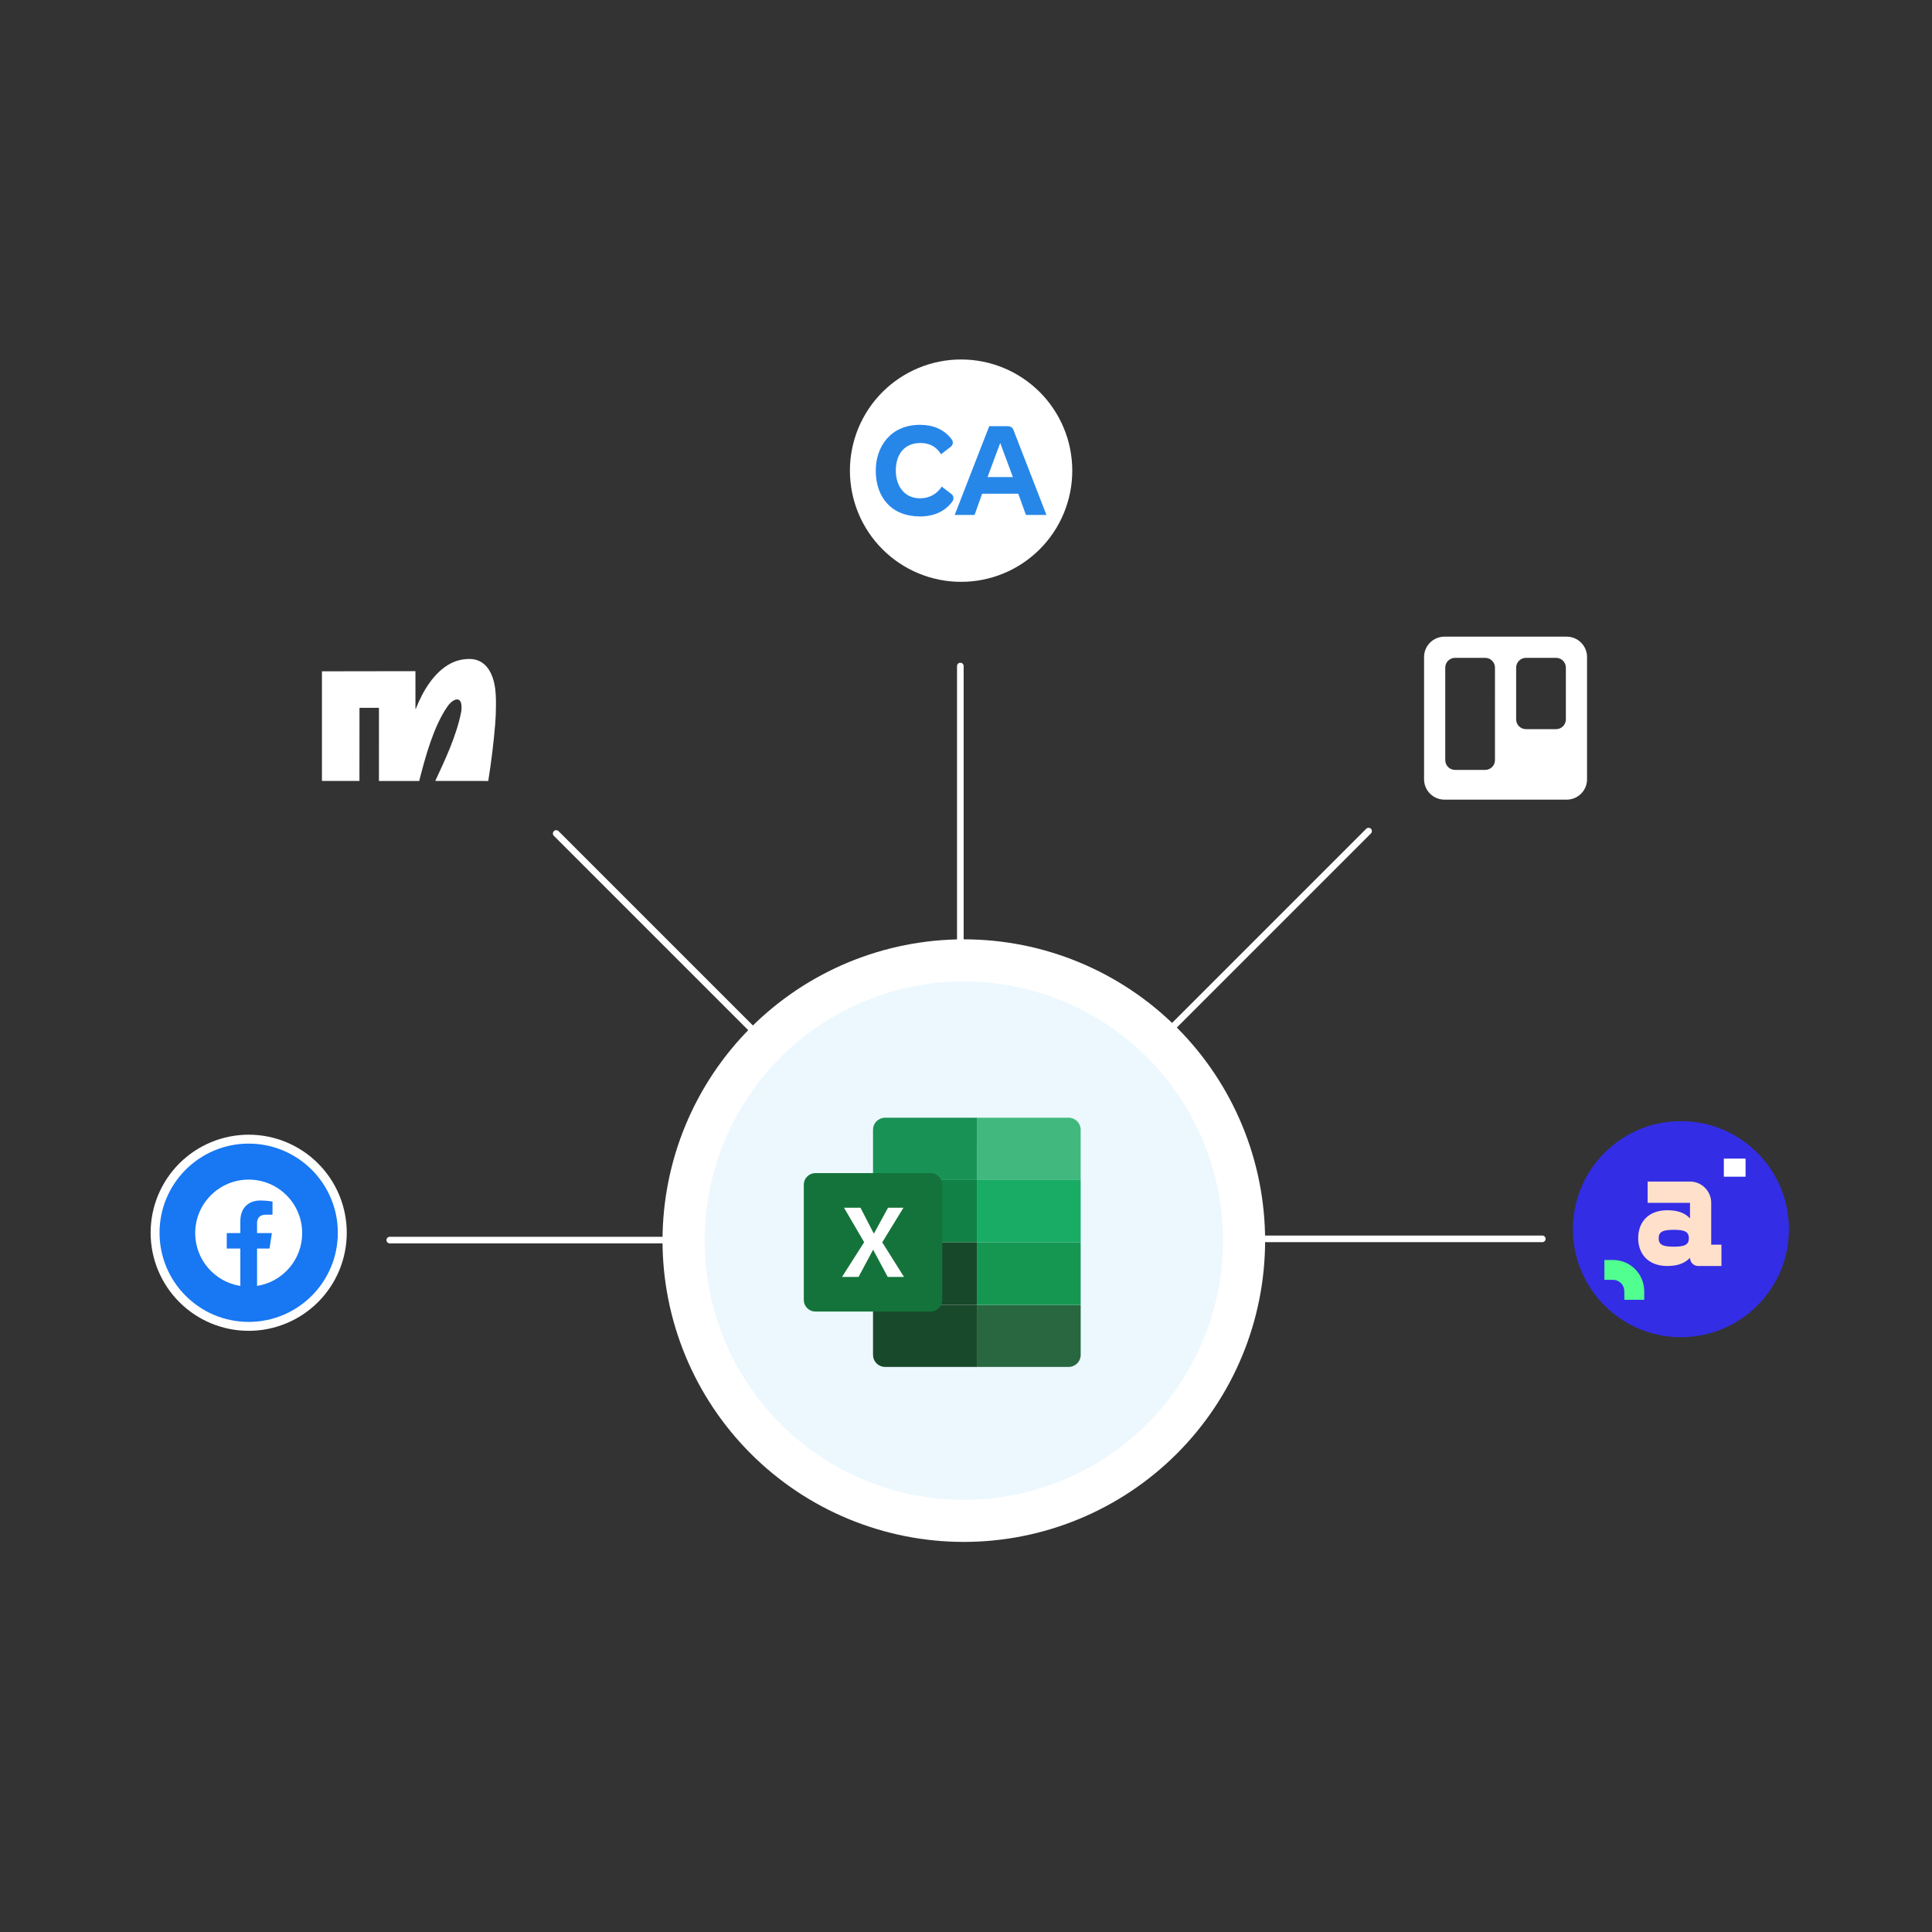 <svg xmlns="http://www.w3.org/2000/svg" xmlns:xlink="http://www.w3.org/1999/xlink" width="900" zoomAndPan="magnify" viewBox="0 0 675 675" height="900" preserveAspectRatio="xMidYMid meet" version="1.0"><rect x="0" y="0" width="675" height="675" fill="#333333" stroke="none"/><defs><clipPath id="478471ac07"><path d="M 403 289 L 480 289 L 480 365 L 403 365 Z M 403 289 " clip-rule="nonzero"/></clipPath><clipPath id="3a97733fab"><path d="M 275.5 396.922 L 437.871 234.551 L 515.613 312.293 L 353.242 474.664 Z M 275.5 396.922 " clip-rule="nonzero"/></clipPath><clipPath id="094691716b"><path d="M 275.023 396.727 L 438.379 233.371 L 517.105 312.098 L 353.75 475.453 Z M 275.023 396.727 " clip-rule="nonzero"/></clipPath><clipPath id="9fc7d24085"><path d="M -601.242 877.262 L 780.391 -504.371 L 1272.914 -11.844 L -108.719 1369.789 Z M -601.242 877.262 " clip-rule="nonzero"/></clipPath><clipPath id="4dd94af1f3"><path d="M 193 289 L 269 289 L 269 366 L 193 366 Z M 193 289 " clip-rule="nonzero"/></clipPath><clipPath id="42e07c8fda"><path d="M 234.164 234.328 L 381.281 381.445 L 292.715 470.012 L 145.598 322.891 Z M 234.164 234.328 " clip-rule="nonzero"/></clipPath><clipPath id="09ebc2228a"><path d="M 234.109 233.602 L 381.723 381.211 L 292.172 470.762 L 144.559 323.148 Z M 234.109 233.602 " clip-rule="nonzero"/></clipPath><clipPath id="c72e0a7f5d"><path d="M -107.695 -503.938 L 1273.938 877.695 L 781.41 1370.223 L -600.223 -11.41 Z M -107.695 -503.938 " clip-rule="nonzero"/></clipPath><clipPath id="c77d53f8b2"><path d="M 222.285 317.645 L 449.129 317.645 L 449.129 550.055 L 222.285 550.055 Z M 222.285 317.645 " clip-rule="nonzero"/></clipPath><clipPath id="6cfc06bd14"><path d="M 549.539 391.707 L 625.023 391.707 L 625.023 467.191 L 549.539 467.191 Z M 549.539 391.707 " clip-rule="nonzero"/></clipPath><clipPath id="b037b77937"><path d="M 587.281 391.707 C 566.438 391.707 549.539 408.605 549.539 429.449 C 549.539 450.293 566.438 467.191 587.281 467.191 C 608.129 467.191 625.023 450.293 625.023 429.449 C 625.023 408.605 608.129 391.707 587.281 391.707 Z M 587.281 391.707 " clip-rule="nonzero"/></clipPath><clipPath id="867c17f13f"><path d="M 602 404.059 L 610 404.059 L 610 412 L 602 412 Z M 602 404.059 " clip-rule="nonzero"/></clipPath><clipPath id="fd7d024515"><path d="M 560 440 L 575 440 L 575 454.855 L 560 454.855 Z M 560 440 " clip-rule="nonzero"/></clipPath></defs><g clip-path="url(#478471ac07)"><g clip-path="url(#3a97733fab)"><g clip-path="url(#094691716b)"><g clip-path="url(#9fc7d24085)"><path stroke-linecap="round" transform="matrix(0.547, -0.547, 0.547, 0.547, -600.989, 877.517)" fill="none" stroke-linejoin="round" d="M 1523.11 449.719 L 1389.289 449.719 " stroke="#ffffff" stroke-width="3" stroke-opacity="1" stroke-miterlimit="4"/></g></g></g></g><g clip-path="url(#4dd94af1f3)"><g clip-path="url(#42e07c8fda)"><g clip-path="url(#09ebc2228a)"><g clip-path="url(#c72e0a7f5d)"><path stroke-linecap="round" transform="matrix(0.547, 0.547, -0.547, 0.547, -107.95, -503.683)" fill="none" stroke-linejoin="round" d="M 1136.71 450.279 L 1002.889 450.279 " stroke="#ffffff" stroke-width="3" stroke-opacity="1" stroke-miterlimit="4"/></g></g></g></g><path stroke-linecap="round" transform="matrix(0.774, 0, 0, 0.773, -640.048, 85.193)" fill="none" stroke-linejoin="round" d="M 1523.108 449.722 L 1389.29 449.722 " stroke="#ffffff" stroke-width="3" stroke-opacity="1" stroke-miterlimit="4"/><path stroke-linecap="round" transform="matrix(0.774, 0, 0, 0.773, -640.048, 85.193)" fill="none" stroke-linejoin="round" d="M 1136.712 450.278 L 1002.889 450.278 " stroke="#ffffff" stroke-width="3" stroke-opacity="1" stroke-miterlimit="4"/><path stroke-linecap="round" transform="matrix(0, 0.774, -0.773, 0, 683.59, -543.528)" fill="none" stroke-linejoin="round" d="M 1136.711 450.28 L 1002.888 450.28 " stroke="#ffffff" stroke-width="3" stroke-opacity="1" stroke-miterlimit="4"/><path fill="#ecf8fe" d="M 434.371 433.398 C 434.371 435 434.332 436.602 434.25 438.203 C 434.172 439.805 434.055 441.402 433.898 442.996 C 433.742 444.59 433.547 446.18 433.309 447.766 C 433.074 449.348 432.801 450.926 432.488 452.5 C 432.176 454.07 431.824 455.633 431.438 457.188 C 431.047 458.742 430.621 460.285 430.156 461.816 C 429.691 463.352 429.188 464.871 428.648 466.379 C 428.109 467.891 427.531 469.383 426.918 470.863 C 426.305 472.344 425.656 473.809 424.973 475.258 C 424.285 476.703 423.566 478.137 422.812 479.547 C 422.055 480.961 421.266 482.355 420.441 483.73 C 419.621 485.102 418.762 486.457 417.871 487.789 C 416.984 489.121 416.059 490.43 415.105 491.719 C 414.152 493.004 413.168 494.266 412.152 495.504 C 411.133 496.742 410.09 497.957 409.012 499.145 C 407.938 500.332 406.832 501.492 405.699 502.625 C 404.566 503.758 403.406 504.859 402.219 505.938 C 401.031 507.012 399.82 508.059 398.582 509.074 C 397.344 510.094 396.082 511.078 394.793 512.031 C 393.508 512.984 392.199 513.91 390.867 514.797 C 389.535 515.688 388.18 516.547 386.809 517.371 C 385.434 518.191 384.039 518.984 382.625 519.738 C 381.215 520.492 379.785 521.215 378.336 521.898 C 376.887 522.582 375.422 523.23 373.941 523.844 C 372.465 524.457 370.969 525.035 369.461 525.574 C 367.953 526.113 366.43 526.617 364.898 527.082 C 363.367 527.547 361.82 527.973 360.27 528.363 C 358.715 528.754 357.152 529.105 355.582 529.418 C 354.008 529.73 352.43 530.004 350.848 530.238 C 349.262 530.473 347.672 530.668 346.078 530.824 C 344.484 530.984 342.887 531.102 341.285 531.18 C 339.688 531.258 338.086 531.297 336.484 531.297 C 334.883 531.297 333.281 531.258 331.68 531.18 C 330.082 531.102 328.484 530.984 326.891 530.824 C 325.297 530.668 323.707 530.473 322.121 530.238 C 320.535 530.004 318.957 529.73 317.387 529.418 C 315.816 529.105 314.254 528.754 312.699 528.363 C 311.145 527.973 309.602 527.547 308.07 527.082 C 306.535 526.617 305.016 526.113 303.508 525.574 C 302 525.035 300.504 524.457 299.023 523.844 C 297.543 523.23 296.082 522.582 294.633 521.898 C 293.184 521.215 291.754 520.492 290.34 519.738 C 288.93 518.984 287.535 518.191 286.16 517.371 C 284.785 516.547 283.434 515.688 282.102 514.797 C 280.77 513.91 279.461 512.984 278.172 512.031 C 276.887 511.078 275.625 510.094 274.387 509.074 C 273.148 508.059 271.934 507.012 270.746 505.938 C 269.562 504.859 268.402 503.758 267.27 502.625 C 266.137 501.492 265.031 500.332 263.957 499.145 C 262.879 497.957 261.832 496.742 260.816 495.504 C 259.801 494.266 258.816 493.004 257.859 491.719 C 256.906 490.43 255.984 489.121 255.094 487.789 C 254.203 486.457 253.348 485.102 252.523 483.73 C 251.699 482.355 250.91 480.961 250.156 479.547 C 249.402 478.137 248.68 476.703 247.996 475.258 C 247.312 473.809 246.66 472.344 246.051 470.863 C 245.438 469.383 244.859 467.891 244.32 466.379 C 243.781 464.871 243.277 463.352 242.812 461.816 C 242.348 460.285 241.922 458.742 241.531 457.188 C 241.141 455.633 240.793 454.07 240.48 452.5 C 240.168 450.926 239.895 449.348 239.656 447.766 C 239.422 446.18 239.227 444.59 239.07 442.996 C 238.914 441.402 238.793 439.805 238.715 438.203 C 238.637 436.602 238.598 435 238.598 433.398 C 238.598 431.797 238.637 430.195 238.715 428.598 C 238.793 426.996 238.914 425.398 239.07 423.805 C 239.227 422.211 239.422 420.621 239.656 419.035 C 239.895 417.449 240.168 415.871 240.48 414.301 C 240.793 412.73 241.141 411.168 241.531 409.613 C 241.922 408.059 242.348 406.516 242.812 404.98 C 243.277 403.449 243.781 401.926 244.32 400.418 C 244.859 398.91 245.438 397.414 246.051 395.934 C 246.66 394.457 247.312 392.992 247.996 391.543 C 248.68 390.094 249.402 388.664 250.156 387.25 C 250.91 385.836 251.699 384.445 252.523 383.07 C 253.348 381.695 254.203 380.344 255.094 379.012 C 255.984 377.68 256.906 376.367 257.859 375.082 C 258.816 373.793 259.801 372.531 260.816 371.293 C 261.832 370.055 262.879 368.844 263.957 367.656 C 265.031 366.469 266.137 365.309 267.27 364.176 C 268.402 363.043 269.562 361.938 270.746 360.863 C 271.934 359.785 273.148 358.738 274.387 357.723 C 275.625 356.707 276.887 355.723 278.172 354.766 C 279.461 353.812 280.77 352.891 282.102 352 C 283.434 351.109 284.785 350.254 286.16 349.43 C 287.535 348.605 288.93 347.816 290.34 347.062 C 291.754 346.305 293.184 345.586 294.633 344.902 C 296.082 344.215 297.543 343.566 299.023 342.953 C 300.504 342.34 302 341.766 303.508 341.223 C 305.016 340.684 306.535 340.184 308.07 339.719 C 309.602 339.25 311.145 338.824 312.699 338.434 C 314.254 338.047 315.816 337.695 317.387 337.383 C 318.957 337.07 320.535 336.797 322.121 336.562 C 323.707 336.324 325.297 336.129 326.891 335.973 C 328.484 335.816 330.082 335.699 331.68 335.621 C 333.281 335.539 334.883 335.5 336.484 335.5 C 338.086 335.5 339.688 335.539 341.285 335.621 C 342.887 335.699 344.484 335.816 346.078 335.973 C 347.672 336.129 349.262 336.324 350.848 336.562 C 352.43 336.797 354.008 337.07 355.582 337.383 C 357.152 337.695 358.715 338.047 360.27 338.434 C 361.82 338.824 363.367 339.25 364.898 339.719 C 366.43 340.184 367.953 340.684 369.461 341.223 C 370.969 341.766 372.465 342.34 373.941 342.953 C 375.422 343.566 376.887 344.215 378.336 344.902 C 379.785 345.586 381.215 346.305 382.625 347.062 C 384.039 347.816 385.434 348.605 386.809 349.43 C 388.18 350.254 389.535 351.109 390.867 352 C 392.199 352.891 393.508 353.812 394.793 354.766 C 396.082 355.723 397.344 356.707 398.582 357.723 C 399.82 358.738 401.031 359.785 402.219 360.863 C 403.406 361.938 404.566 363.043 405.699 364.176 C 406.832 365.309 407.938 366.469 409.012 367.656 C 410.09 368.844 411.133 370.055 412.152 371.293 C 413.168 372.531 414.152 373.793 415.105 375.082 C 416.062 376.367 416.984 377.68 417.871 379.012 C 418.762 380.344 419.621 381.695 420.441 383.07 C 421.266 384.445 422.055 385.836 422.812 387.25 C 423.566 388.664 424.285 390.094 424.973 391.543 C 425.656 392.992 426.305 394.457 426.918 395.934 C 427.531 397.414 428.109 398.91 428.648 400.418 C 429.188 401.926 429.691 403.449 430.156 404.98 C 430.621 406.516 431.047 408.059 431.438 409.613 C 431.824 411.168 432.176 412.73 432.488 414.301 C 432.801 415.871 433.074 417.449 433.309 419.035 C 433.547 420.621 433.742 422.211 433.898 423.805 C 434.055 425.398 434.172 426.996 434.25 428.598 C 434.332 430.195 434.371 431.797 434.371 433.398 Z M 434.371 433.398 " fill-opacity="1" fill-rule="nonzero"/><g clip-path="url(#c77d53f8b2)"><path stroke-linecap="butt" transform="matrix(0.774, 0, 0, 0.774, -640.176, 85.146)" fill="none" stroke-linejoin="miter" d="M 1388.662 449.999 C 1388.662 452.068 1388.611 454.138 1388.505 456.207 C 1388.405 458.277 1388.253 460.341 1388.051 462.4 C 1387.849 464.46 1387.597 466.514 1387.289 468.563 C 1386.986 470.608 1386.633 472.647 1386.229 474.681 C 1385.825 476.71 1385.371 478.729 1384.871 480.738 C 1384.366 482.747 1383.816 484.741 1383.215 486.719 C 1382.614 488.703 1381.963 490.666 1381.266 492.615 C 1380.57 494.568 1379.823 496.496 1379.03 498.409 C 1378.238 500.322 1377.4 502.215 1376.516 504.088 C 1375.628 505.955 1374.699 507.808 1373.725 509.63 C 1372.745 511.457 1371.725 513.259 1370.66 515.036 C 1369.6 516.807 1368.49 518.559 1367.339 520.28 C 1366.193 522.001 1364.996 523.692 1363.765 525.358 C 1362.533 527.019 1361.261 528.649 1359.948 530.249 C 1358.631 531.849 1357.283 533.419 1355.889 534.953 C 1354.501 536.488 1353.073 537.987 1351.609 539.451 C 1350.145 540.914 1348.645 542.338 1347.111 543.731 C 1345.576 545.119 1344.011 546.472 1342.411 547.784 C 1340.811 549.101 1339.18 550.373 1337.514 551.605 C 1335.853 552.837 1334.162 554.033 1332.441 555.179 C 1330.719 556.329 1328.968 557.44 1327.196 558.505 C 1325.419 559.565 1323.617 560.59 1321.789 561.564 C 1319.967 562.538 1318.119 563.472 1316.246 564.355 C 1314.374 565.238 1312.481 566.076 1310.567 566.869 C 1308.659 567.661 1306.726 568.408 1304.777 569.105 C 1302.828 569.801 1300.86 570.452 1298.881 571.053 C 1296.902 571.654 1294.903 572.204 1292.899 572.709 C 1290.89 573.213 1288.87 573.668 1286.841 574.071 C 1284.807 574.475 1282.767 574.829 1280.723 575.131 C 1278.673 575.434 1276.619 575.687 1274.559 575.889 C 1272.499 576.096 1270.435 576.247 1268.365 576.348 C 1266.3 576.449 1264.23 576.499 1262.161 576.499 C 1260.091 576.499 1258.021 576.449 1255.951 576.348 C 1253.887 576.247 1251.822 576.096 1249.762 575.889 C 1247.703 575.687 1245.648 575.434 1243.599 575.131 C 1241.549 574.829 1239.51 574.475 1237.48 574.071 C 1235.451 573.668 1233.432 573.213 1231.423 572.709 C 1229.413 572.204 1227.419 571.654 1225.441 571.053 C 1223.457 570.452 1221.493 569.801 1219.544 569.105 C 1217.596 568.408 1215.662 567.661 1213.749 566.869 C 1211.836 566.076 1209.948 565.238 1208.075 564.355 C 1206.202 563.472 1204.354 562.538 1202.527 561.564 C 1200.705 560.59 1198.902 559.565 1197.126 558.505 C 1195.349 557.44 1193.602 556.329 1191.881 555.179 C 1190.159 554.033 1188.468 552.837 1186.802 551.605 C 1185.141 550.373 1183.511 549.101 1181.91 547.784 C 1180.31 546.472 1178.74 545.119 1177.206 543.731 C 1175.676 542.338 1174.177 540.914 1172.713 539.451 C 1171.249 537.987 1169.82 536.488 1168.432 534.953 C 1167.039 533.419 1165.686 531.849 1164.373 530.249 C 1163.061 528.649 1161.789 527.019 1160.552 525.358 C 1159.32 523.692 1158.129 522.001 1156.978 520.28 C 1155.827 518.559 1154.721 516.807 1153.656 515.036 C 1152.591 513.259 1151.571 511.457 1150.597 509.63 C 1149.623 507.808 1148.689 505.955 1147.805 504.088 C 1146.922 502.215 1146.079 500.322 1145.291 498.409 C 1144.499 496.496 1143.752 494.568 1143.055 492.615 C 1142.358 490.666 1141.707 488.703 1141.106 486.719 C 1140.506 484.741 1139.955 482.747 1139.451 480.738 C 1138.946 478.729 1138.496 476.71 1138.093 474.681 C 1137.689 472.647 1137.335 470.608 1137.027 468.563 C 1136.725 466.514 1136.472 464.46 1136.27 462.4 C 1136.068 460.341 1135.912 458.277 1135.811 456.207 C 1135.71 454.138 1135.659 452.068 1135.659 449.999 C 1135.659 447.929 1135.71 445.86 1135.811 443.795 C 1135.912 441.726 1136.068 439.661 1136.27 437.602 C 1136.472 435.543 1136.725 433.488 1137.027 431.439 C 1137.335 429.39 1137.689 427.351 1138.093 425.321 C 1138.496 423.292 1138.946 421.273 1139.451 419.264 C 1139.955 417.255 1140.506 415.262 1141.106 413.278 C 1141.707 411.299 1142.358 409.331 1143.055 407.383 C 1143.752 405.434 1144.499 403.501 1145.291 401.588 C 1146.079 399.68 1146.922 397.787 1147.805 395.915 C 1148.689 394.042 1149.623 392.195 1150.597 390.367 C 1151.571 388.54 1152.591 386.743 1153.656 384.967 C 1154.721 383.19 1155.827 381.443 1156.978 379.722 C 1158.129 378.001 1159.32 376.305 1160.552 374.644 C 1161.789 372.979 1163.061 371.348 1164.373 369.748 C 1165.686 368.148 1167.039 366.584 1168.432 365.049 C 1169.82 363.515 1171.249 362.016 1172.713 360.552 C 1174.177 359.088 1175.676 357.66 1177.206 356.272 C 1178.74 354.878 1180.31 353.526 1181.91 352.213 C 1183.511 350.901 1185.141 349.629 1186.802 348.392 C 1188.468 347.161 1190.159 345.97 1191.881 344.819 C 1193.602 343.668 1195.349 342.562 1197.126 341.497 C 1198.902 340.432 1200.705 339.413 1202.527 338.439 C 1204.354 337.459 1206.202 336.531 1208.075 335.647 C 1209.948 334.759 1211.836 333.921 1213.749 333.129 C 1215.662 332.336 1217.596 331.594 1219.544 330.893 C 1221.493 330.196 1223.457 329.55 1225.441 328.949 C 1227.419 328.344 1229.413 327.793 1231.423 327.289 C 1233.432 326.789 1235.451 326.335 1237.48 325.931 C 1239.51 325.527 1241.549 325.174 1243.599 324.871 C 1245.648 324.563 1247.703 324.311 1249.762 324.109 C 1251.822 323.907 1253.887 323.755 1255.951 323.655 C 1258.021 323.549 1260.091 323.498 1262.161 323.498 C 1264.23 323.498 1266.3 323.549 1268.365 323.655 C 1270.435 323.755 1272.499 323.907 1274.559 324.109 C 1276.619 324.311 1278.673 324.563 1280.723 324.871 C 1282.767 325.174 1284.807 325.527 1286.841 325.931 C 1288.87 326.335 1290.89 326.789 1292.899 327.289 C 1294.903 327.793 1296.902 328.344 1298.881 328.949 C 1300.86 329.55 1302.828 330.196 1304.777 330.893 C 1306.726 331.594 1308.659 332.336 1310.567 333.129 C 1312.481 333.921 1314.374 334.759 1316.246 335.647 C 1318.119 336.531 1319.967 337.459 1321.789 338.439 C 1323.617 339.413 1325.419 340.432 1327.196 341.497 C 1328.968 342.562 1330.719 343.668 1332.441 344.819 C 1334.162 345.97 1335.853 347.161 1337.514 348.392 C 1339.18 349.629 1340.811 350.901 1342.411 352.213 C 1344.011 353.526 1345.576 354.878 1347.111 356.272 C 1348.645 357.66 1350.145 359.088 1351.609 360.552 C 1353.073 362.016 1354.501 363.515 1355.889 365.049 C 1357.283 366.584 1358.631 368.148 1359.948 369.748 C 1361.261 371.348 1362.533 372.979 1363.765 374.644 C 1365.001 376.305 1366.193 378.001 1367.339 379.722 C 1368.49 381.443 1369.6 383.19 1370.66 384.967 C 1371.725 386.743 1372.745 388.54 1373.725 390.367 C 1374.699 392.195 1375.628 394.042 1376.516 395.915 C 1377.4 397.787 1378.238 399.68 1379.03 401.588 C 1379.823 403.501 1380.57 405.434 1381.266 407.383 C 1381.963 409.331 1382.614 411.299 1383.215 413.278 C 1383.816 415.262 1384.366 417.255 1384.871 419.264 C 1385.371 421.273 1385.825 423.292 1386.229 425.321 C 1386.633 427.351 1386.986 429.39 1387.289 431.439 C 1387.597 433.488 1387.849 435.543 1388.051 437.602 C 1388.253 439.661 1388.405 441.726 1388.505 443.795 C 1388.611 445.86 1388.662 447.929 1388.662 449.999 Z M 1388.662 449.999 " stroke="#ffffff" stroke-width="19" stroke-opacity="1" stroke-miterlimit="10"/></g><path fill="#199255" d="M 341.293 390.504 L 309.23 390.504 C 308.953 390.504 308.68 390.531 308.41 390.586 C 308.137 390.641 307.875 390.719 307.617 390.824 C 307.363 390.93 307.117 391.062 306.887 391.215 C 306.66 391.367 306.445 391.543 306.25 391.738 C 306.055 391.934 305.879 392.148 305.727 392.379 C 305.57 392.609 305.441 392.852 305.336 393.109 C 305.23 393.363 305.148 393.629 305.094 393.898 C 305.043 394.172 305.016 394.445 305.016 394.723 L 305.016 412.281 L 341.285 412.281 Z M 341.293 390.504 " fill-opacity="1" fill-rule="nonzero"/><path fill="#19492b" d="M 305.016 455.938 L 305.016 473.355 C 305.016 473.633 305.043 473.906 305.094 474.18 C 305.148 474.449 305.23 474.715 305.336 474.969 C 305.441 475.227 305.57 475.469 305.723 475.699 C 305.879 475.93 306.051 476.141 306.25 476.336 C 306.445 476.535 306.656 476.707 306.887 476.863 C 307.117 477.016 307.359 477.145 307.617 477.254 C 307.871 477.359 308.133 477.438 308.406 477.492 C 308.676 477.547 308.953 477.574 309.23 477.574 L 341.293 477.574 L 341.293 455.938 Z M 305.016 455.938 " fill-opacity="1" fill-rule="nonzero"/><path fill="#118145" d="M 305.016 412.281 L 341.285 412.281 L 341.285 434.039 L 305.016 434.039 Z M 305.016 412.281 " fill-opacity="1" fill-rule="nonzero"/><path fill="#18482a" d="M 305.016 434.039 L 341.285 434.039 L 341.285 455.926 L 305.016 455.926 Z M 305.016 434.039 " fill-opacity="1" fill-rule="nonzero"/><path fill="#41b97e" d="M 373.355 390.504 L 341.293 390.504 L 341.293 412.281 L 377.562 412.281 L 377.562 394.723 C 377.562 394.445 377.535 394.172 377.48 393.898 C 377.43 393.629 377.348 393.367 377.242 393.109 C 377.137 392.855 377.008 392.613 376.852 392.383 C 376.699 392.152 376.527 391.938 376.332 391.742 C 376.137 391.547 375.922 391.371 375.691 391.219 C 375.465 391.066 375.223 390.934 374.965 390.828 C 374.711 390.723 374.445 390.641 374.176 390.586 C 373.906 390.531 373.633 390.504 373.355 390.504 Z M 373.355 390.504 " fill-opacity="1" fill-rule="nonzero"/><path fill="#286740" d="M 341.293 455.938 L 341.293 477.574 L 373.355 477.574 C 373.633 477.574 373.906 477.547 374.176 477.492 C 374.449 477.438 374.711 477.359 374.969 477.254 C 375.223 477.145 375.469 477.016 375.699 476.863 C 375.926 476.707 376.141 476.535 376.336 476.34 C 376.531 476.141 376.707 475.93 376.859 475.699 C 377.016 475.469 377.145 475.227 377.25 474.969 C 377.355 474.715 377.438 474.449 377.492 474.18 C 377.547 473.906 377.574 473.633 377.574 473.355 L 377.574 455.941 L 341.301 455.941 Z M 341.293 455.938 " fill-opacity="1" fill-rule="nonzero"/><path fill="#19ac65" d="M 341.293 412.281 L 377.562 412.281 L 377.562 434.039 L 341.293 434.039 Z M 341.293 412.281 " fill-opacity="1" fill-rule="nonzero"/><path fill="#159752" d="M 341.293 434.039 L 377.562 434.039 L 377.562 455.926 L 341.293 455.926 Z M 341.293 434.039 " fill-opacity="1" fill-rule="nonzero"/><path fill="#14733a" d="M 325.133 458.227 L 284.906 458.227 C 284.637 458.227 284.371 458.199 284.109 458.148 C 283.848 458.098 283.594 458.02 283.344 457.918 C 283.098 457.816 282.863 457.691 282.641 457.543 C 282.418 457.395 282.211 457.227 282.023 457.035 C 281.836 456.848 281.664 456.641 281.516 456.422 C 281.367 456.199 281.242 455.965 281.141 455.715 C 281.035 455.469 280.961 455.215 280.906 454.953 C 280.855 454.691 280.828 454.426 280.828 454.16 L 280.828 413.918 C 280.828 413.652 280.855 413.387 280.906 413.125 C 280.961 412.863 281.035 412.609 281.141 412.363 C 281.242 412.113 281.367 411.879 281.516 411.656 C 281.664 411.438 281.836 411.23 282.023 411.043 C 282.211 410.852 282.418 410.684 282.641 410.535 C 282.863 410.387 283.098 410.262 283.344 410.16 C 283.594 410.059 283.848 409.98 284.109 409.93 C 284.371 409.879 284.637 409.852 284.906 409.852 L 325.133 409.852 C 325.402 409.852 325.664 409.879 325.926 409.93 C 326.188 409.984 326.441 410.059 326.691 410.164 C 326.938 410.266 327.172 410.391 327.395 410.539 C 327.613 410.688 327.82 410.855 328.008 411.043 C 328.199 411.234 328.367 411.438 328.516 411.66 C 328.664 411.883 328.789 412.117 328.891 412.363 C 328.992 412.609 329.07 412.863 329.121 413.125 C 329.176 413.387 329.199 413.652 329.199 413.918 L 329.199 454.16 C 329.199 454.426 329.176 454.691 329.121 454.953 C 329.07 455.215 328.992 455.469 328.891 455.715 C 328.789 455.961 328.664 456.195 328.516 456.418 C 328.367 456.641 328.199 456.844 328.008 457.035 C 327.82 457.223 327.613 457.391 327.395 457.539 C 327.172 457.688 326.938 457.812 326.691 457.914 C 326.441 458.02 326.188 458.094 325.926 458.148 C 325.664 458.199 325.402 458.227 325.133 458.227 Z M 325.133 458.227 " fill-opacity="1" fill-rule="nonzero"/><path fill="#ffffff" d="M 294.875 421.949 L 300.633 421.949 L 305.312 431.023 L 310.262 421.949 L 315.652 421.949 L 308.238 434.039 L 315.836 446.129 L 310.148 446.129 L 305.047 436.625 L 299.965 446.129 L 294.188 446.129 L 301.918 433.996 Z M 294.875 421.949 " fill-opacity="1" fill-rule="nonzero"/><path fill="#ffffff" d="M 374.629 164.438 C 374.629 165.711 374.566 166.977 374.441 168.246 C 374.316 169.512 374.133 170.766 373.883 172.016 C 373.637 173.262 373.328 174.496 372.957 175.715 C 372.586 176.93 372.16 178.125 371.672 179.301 C 371.188 180.477 370.641 181.625 370.043 182.75 C 369.441 183.871 368.789 184.961 368.082 186.02 C 367.375 187.074 366.621 188.098 365.812 189.078 C 365.004 190.062 364.152 191.004 363.254 191.902 C 362.352 192.805 361.41 193.656 360.426 194.465 C 359.445 195.27 358.422 196.027 357.367 196.734 C 356.309 197.441 355.219 198.094 354.098 198.695 C 352.973 199.293 351.824 199.84 350.648 200.324 C 349.477 200.812 348.277 201.238 347.062 201.609 C 345.844 201.977 344.609 202.285 343.363 202.535 C 342.113 202.785 340.859 202.969 339.594 203.094 C 338.324 203.219 337.059 203.281 335.785 203.281 C 334.512 203.281 333.242 203.219 331.977 203.094 C 330.711 202.969 329.453 202.785 328.207 202.535 C 326.957 202.285 325.727 201.977 324.508 201.609 C 323.293 201.238 322.094 200.812 320.918 200.324 C 319.746 199.84 318.594 199.293 317.473 198.695 C 316.352 198.094 315.262 197.441 314.203 196.734 C 313.145 196.027 312.125 195.27 311.141 194.465 C 310.16 193.656 309.219 192.805 308.316 191.902 C 307.418 191.004 306.566 190.062 305.758 189.078 C 304.949 188.098 304.191 187.074 303.488 186.02 C 302.781 184.961 302.125 183.871 301.527 182.75 C 300.926 181.625 300.383 180.477 299.898 179.301 C 299.41 178.125 298.98 176.93 298.613 175.715 C 298.242 174.496 297.934 173.262 297.688 172.016 C 297.438 170.766 297.25 169.512 297.129 168.246 C 297.004 166.977 296.941 165.711 296.941 164.438 C 296.941 163.164 297.004 161.895 297.129 160.629 C 297.25 159.363 297.438 158.105 297.688 156.859 C 297.934 155.609 298.242 154.379 298.613 153.16 C 298.98 151.945 299.41 150.746 299.898 149.57 C 300.383 148.395 300.926 147.246 301.527 146.125 C 302.125 145.004 302.781 143.914 303.488 142.855 C 304.191 141.797 304.949 140.777 305.758 139.793 C 306.566 138.812 307.418 137.867 308.316 136.969 C 309.219 136.07 310.16 135.215 311.141 134.41 C 312.125 133.602 313.145 132.844 314.203 132.141 C 315.262 131.434 316.352 130.777 317.473 130.18 C 318.594 129.578 319.746 129.035 320.918 128.551 C 322.094 128.062 323.293 127.633 324.508 127.266 C 325.727 126.895 326.957 126.586 328.207 126.34 C 329.453 126.09 330.711 125.902 331.977 125.777 C 333.242 125.656 334.512 125.594 335.785 125.594 C 337.059 125.594 338.324 125.656 339.594 125.777 C 340.859 125.902 342.113 126.09 343.363 126.34 C 344.609 126.586 345.844 126.895 347.062 127.266 C 348.277 127.633 349.477 128.062 350.648 128.551 C 351.824 129.035 352.973 129.578 354.098 130.18 C 355.219 130.777 356.309 131.434 357.367 132.141 C 358.422 132.844 359.445 133.602 360.426 134.41 C 361.41 135.215 362.352 136.07 363.254 136.969 C 364.152 137.867 365.004 138.812 365.812 139.793 C 366.621 140.777 367.375 141.797 368.082 142.855 C 368.789 143.914 369.441 145.004 370.043 146.125 C 370.641 147.246 371.188 148.395 371.672 149.57 C 372.16 150.746 372.586 151.945 372.957 153.16 C 373.328 154.379 373.637 155.609 373.883 156.859 C 374.133 158.105 374.316 159.363 374.441 160.629 C 374.566 161.895 374.629 163.164 374.629 164.438 Z M 374.629 164.438 " fill-opacity="1" fill-rule="nonzero"/><path fill="#2687e9" d="M 332.391 172.59 L 329.031 170.012 C 327.43 172.43 324.914 174.098 321.426 174.098 C 316.055 174.098 312.977 169.887 312.977 164.418 C 312.977 158.949 315.773 154.773 321.586 154.773 C 324.977 154.773 327.238 156.25 328.781 158.699 L 332.172 156.09 C 332.957 155.496 333.148 154.363 332.551 153.578 C 329.945 149.996 325.922 148.426 321.523 148.426 C 310.902 148.395 305.973 156.344 305.973 164.383 C 305.973 173.938 311.625 180.438 321.43 180.438 C 326.109 180.438 330.227 178.773 332.805 175.098 C 333.336 174.281 333.184 173.18 332.395 172.582 Z M 354.133 150.344 C 353.785 149.34 353.031 148.898 351.996 148.898 L 345.617 148.898 L 333.551 179.91 L 340.496 179.91 L 343.137 172.496 L 355.766 172.496 L 358.438 179.91 L 365.602 179.91 L 354.133 150.348 Z M 345.02 166.684 L 349.453 154.773 L 353.883 166.684 Z M 345.02 166.684 " fill-opacity="1" fill-rule="nonzero"/><path fill="#ffffff" d="M 547.363 222.434 L 504.656 222.434 C 504.191 222.434 503.727 222.48 503.27 222.57 C 502.809 222.664 502.363 222.797 501.934 222.977 C 501.5 223.156 501.09 223.375 500.703 223.633 C 500.316 223.895 499.953 224.191 499.625 224.52 C 499.293 224.852 499 225.211 498.738 225.598 C 498.48 225.988 498.262 226.398 498.082 226.828 C 497.902 227.262 497.766 227.707 497.676 228.164 C 497.586 228.621 497.539 229.086 497.539 229.551 L 497.539 272.258 C 497.539 272.727 497.586 273.188 497.676 273.648 C 497.766 274.105 497.902 274.551 498.082 274.984 C 498.262 275.414 498.48 275.824 498.738 276.215 C 499 276.602 499.293 276.961 499.625 277.293 C 499.953 277.621 500.316 277.918 500.703 278.176 C 501.09 278.438 501.5 278.656 501.934 278.836 C 502.363 279.012 502.809 279.148 503.27 279.238 C 503.727 279.332 504.191 279.375 504.656 279.375 L 547.363 279.375 C 547.832 279.375 548.293 279.332 548.754 279.238 C 549.211 279.148 549.656 279.012 550.086 278.836 C 550.52 278.656 550.93 278.438 551.316 278.176 C 551.707 277.918 552.066 277.621 552.395 277.293 C 552.727 276.961 553.023 276.602 553.281 276.215 C 553.543 275.824 553.762 275.414 553.938 274.984 C 554.117 274.551 554.254 274.105 554.344 273.648 C 554.438 273.188 554.48 272.727 554.48 272.258 L 554.48 229.551 C 554.48 229.086 554.438 228.621 554.344 228.164 C 554.254 227.707 554.117 227.262 553.938 226.828 C 553.762 226.398 553.543 225.988 553.281 225.598 C 553.023 225.211 552.727 224.852 552.395 224.52 C 552.066 224.191 551.707 223.895 551.316 223.633 C 550.93 223.375 550.52 223.156 550.086 222.977 C 549.656 222.797 549.211 222.664 548.754 222.57 C 548.293 222.48 547.832 222.434 547.363 222.434 Z M 522.309 265.57 C 522.309 266.023 522.223 266.461 522.051 266.879 C 521.875 267.297 521.629 267.668 521.309 267.988 C 520.988 268.305 520.617 268.555 520.199 268.727 C 519.781 268.898 519.344 268.984 518.895 268.984 L 508.359 268.984 C 507.906 268.984 507.469 268.898 507.051 268.727 C 506.633 268.555 506.262 268.305 505.941 267.988 C 505.621 267.668 505.375 267.297 505.203 266.879 C 505.027 266.461 504.941 266.023 504.941 265.57 L 504.941 233.25 C 504.941 232.797 505.027 232.363 505.203 231.945 C 505.375 231.527 505.621 231.156 505.941 230.836 C 506.262 230.516 506.633 230.27 507.051 230.098 C 507.469 229.922 507.906 229.836 508.359 229.836 L 518.895 229.836 C 519.348 229.836 519.785 229.922 520.203 230.098 C 520.621 230.27 520.988 230.516 521.309 230.836 C 521.629 231.156 521.879 231.527 522.051 231.945 C 522.223 232.363 522.312 232.797 522.312 233.25 Z M 547.078 251.332 C 547.078 251.785 546.992 252.223 546.82 252.641 C 546.645 253.059 546.398 253.43 546.078 253.75 C 545.758 254.07 545.391 254.316 544.969 254.488 C 544.551 254.664 544.117 254.75 543.664 254.75 L 533.129 254.75 C 532.676 254.75 532.238 254.664 531.82 254.488 C 531.402 254.316 531.031 254.07 530.711 253.75 C 530.391 253.43 530.145 253.059 529.973 252.641 C 529.797 252.223 529.711 251.785 529.711 251.332 L 529.711 233.254 C 529.711 232.801 529.797 232.367 529.973 231.949 C 530.145 231.527 530.391 231.16 530.711 230.84 C 531.031 230.52 531.402 230.27 531.82 230.098 C 532.238 229.926 532.676 229.836 533.129 229.836 L 543.664 229.836 C 544.117 229.836 544.555 229.926 544.973 230.098 C 545.391 230.27 545.762 230.52 546.082 230.84 C 546.402 231.16 546.648 231.527 546.82 231.949 C 546.996 232.367 547.082 232.801 547.082 233.254 Z M 547.078 251.332 " fill-opacity="1" fill-rule="nonzero"/><path fill="#ffffff" d="M 121.148 430.699 C 121.148 431.82 121.094 432.941 120.984 434.059 C 120.875 435.176 120.711 436.281 120.492 437.383 C 120.273 438.484 120 439.57 119.676 440.645 C 119.348 441.719 118.973 442.773 118.543 443.812 C 118.113 444.848 117.633 445.859 117.105 446.852 C 116.574 447.84 116 448.801 115.375 449.734 C 114.754 450.668 114.086 451.566 113.371 452.438 C 112.66 453.305 111.906 454.133 111.113 454.926 C 110.32 455.719 109.492 456.473 108.621 457.184 C 107.754 457.898 106.855 458.566 105.922 459.188 C 104.988 459.812 104.027 460.387 103.039 460.918 C 102.047 461.445 101.035 461.926 100 462.355 C 98.961 462.785 97.906 463.16 96.832 463.488 C 95.758 463.812 94.672 464.086 93.57 464.305 C 92.469 464.523 91.363 464.688 90.246 464.797 C 89.129 464.906 88.008 464.961 86.887 464.961 C 85.766 464.961 84.645 464.906 83.527 464.797 C 82.41 464.688 81.305 464.523 80.203 464.305 C 79.102 464.086 78.016 463.812 76.941 463.488 C 75.867 463.16 74.812 462.785 73.773 462.355 C 72.738 461.926 71.727 461.445 70.734 460.918 C 69.746 460.387 68.785 459.812 67.852 459.188 C 66.918 458.566 66.02 457.898 65.148 457.184 C 64.281 456.473 63.453 455.719 62.66 454.926 C 61.867 454.133 61.113 453.305 60.402 452.438 C 59.688 451.566 59.02 450.668 58.398 449.734 C 57.773 448.801 57.199 447.84 56.668 446.852 C 56.141 445.859 55.66 444.848 55.23 443.812 C 54.801 442.773 54.426 441.719 54.098 440.645 C 53.773 439.57 53.5 438.484 53.281 437.383 C 53.062 436.281 52.898 435.176 52.789 434.059 C 52.68 432.941 52.625 431.82 52.625 430.699 C 52.625 429.578 52.68 428.457 52.789 427.34 C 52.898 426.223 53.062 425.117 53.281 424.016 C 53.5 422.914 53.773 421.828 54.098 420.754 C 54.426 419.68 54.801 418.625 55.23 417.586 C 55.66 416.551 56.141 415.539 56.668 414.547 C 57.199 413.559 57.773 412.598 58.398 411.664 C 59.02 410.73 59.688 409.832 60.402 408.965 C 61.113 408.094 61.867 407.266 62.66 406.473 C 63.453 405.68 64.281 404.926 65.148 404.215 C 66.02 403.5 66.918 402.832 67.852 402.211 C 68.785 401.586 69.746 401.012 70.734 400.48 C 71.727 399.953 72.738 399.473 73.773 399.043 C 74.812 398.613 75.867 398.238 76.941 397.91 C 78.016 397.586 79.102 397.312 80.203 397.094 C 81.305 396.875 82.41 396.711 83.527 396.602 C 84.645 396.492 85.766 396.438 86.887 396.438 C 88.008 396.438 89.129 396.492 90.246 396.602 C 91.363 396.711 92.469 396.875 93.57 397.094 C 94.672 397.312 95.758 397.586 96.832 397.91 C 97.906 398.238 98.961 398.613 100 399.043 C 101.035 399.473 102.047 399.953 103.039 400.48 C 104.027 401.012 104.988 401.586 105.922 402.211 C 106.855 402.832 107.754 403.5 108.621 404.215 C 109.492 404.926 110.32 405.68 111.113 406.473 C 111.906 407.266 112.66 408.094 113.371 408.965 C 114.086 409.832 114.754 410.73 115.375 411.664 C 116 412.598 116.574 413.559 117.105 414.547 C 117.633 415.539 118.113 416.551 118.543 417.586 C 118.973 418.625 119.348 419.68 119.676 420.754 C 120 421.828 120.273 422.914 120.492 424.016 C 120.711 425.117 120.875 426.223 120.984 427.34 C 121.094 428.457 121.148 429.578 121.148 430.699 Z M 121.148 430.699 " fill-opacity="1" fill-rule="nonzero"/><path fill="#1877f2" d="M 118.031 430.699 C 118.031 447.902 104.086 461.844 86.887 461.844 C 69.684 461.844 55.742 447.902 55.742 430.699 C 55.742 413.5 69.684 399.555 86.887 399.555 C 104.086 399.555 118.031 413.5 118.031 430.699 Z M 118.031 430.699 " fill-opacity="1" fill-rule="nonzero"/><path fill="#ffffff" d="M 105.574 430.816 C 105.574 420.496 97.207 412.129 86.887 412.129 C 76.566 412.129 68.199 420.496 68.199 430.816 C 68.199 440.145 75.035 447.879 83.969 449.277 L 83.969 436.215 L 79.223 436.215 L 79.223 430.816 L 83.969 430.816 L 83.969 426.695 C 83.969 422.016 86.758 419.426 91.027 419.426 C 93.07 419.426 95.207 419.793 95.207 419.793 L 95.207 424.391 L 92.855 424.391 C 90.531 424.391 89.809 425.832 89.809 427.309 L 89.809 430.816 L 94.992 430.816 L 94.164 436.215 L 89.809 436.215 L 89.809 449.277 C 98.742 447.871 105.578 440.141 105.578 430.816 Z M 105.574 430.816 " fill-opacity="1" fill-rule="nonzero"/><g clip-path="url(#6cfc06bd14)"><g clip-path="url(#b037b77937)"><path fill="#332de6" d="M 549.539 391.707 L 625.023 391.707 L 625.023 467.191 L 549.539 467.191 Z M 549.539 391.707 " fill-opacity="1" fill-rule="nonzero"/></g></g><path fill="#ffe0cb" d="M 584.781 435.566 C 580.965 435.566 579.508 434.887 579.508 432.617 C 579.508 430.348 580.969 429.668 584.781 429.668 C 588.59 429.668 590.051 430.348 590.051 432.617 C 590.051 434.887 588.59 435.566 584.781 435.566 Z M 597.859 420.254 C 597.859 419.766 597.812 419.285 597.719 418.805 C 597.625 418.328 597.488 417.863 597.301 417.41 C 597.117 416.961 596.891 416.531 596.617 416.125 C 596.348 415.719 596.043 415.344 595.699 414.996 C 595.355 414.648 594.98 414.34 594.578 414.07 C 594.172 413.797 593.746 413.566 593.293 413.379 C 592.844 413.191 592.379 413.047 591.902 412.953 C 591.426 412.855 590.941 412.805 590.453 412.805 L 575.648 412.805 L 575.648 420.254 L 590.453 420.254 L 590.453 425.695 C 589.031 424.148 586.809 422.832 582.539 422.832 C 575.59 422.832 572.344 427.301 572.344 432.57 C 572.344 437.844 575.59 442.312 582.539 442.312 C 586.809 442.312 589.031 440.938 590.453 439.449 C 590.453 439.828 590.523 440.191 590.668 440.543 C 590.812 440.891 591.016 441.203 591.285 441.469 C 591.551 441.738 591.859 441.945 592.207 442.094 C 592.559 442.238 592.922 442.312 593.301 442.312 L 601.43 442.312 L 601.43 434.863 L 597.859 434.863 Z M 597.859 420.254 " fill-opacity="1" fill-rule="nonzero"/><g clip-path="url(#867c17f13f)"><path fill="#ffffff" d="M 602.273 404.793 L 609.863 404.793 L 609.863 411.117 L 602.273 411.117 Z M 602.273 404.793 " fill-opacity="1" fill-rule="nonzero"/></g><g clip-path="url(#fd7d024515)"><path fill="#51ff91" d="M 574.453 451.086 L 574.453 454.117 L 567.516 454.117 L 567.492 451.086 C 567.492 450.562 567.395 450.062 567.195 449.578 C 566.996 449.098 566.711 448.672 566.344 448.305 C 565.973 447.934 565.547 447.652 565.066 447.453 C 564.586 447.254 564.082 447.152 563.562 447.152 L 560.539 447.141 L 560.539 440.203 L 563.57 440.203 C 564.285 440.203 564.992 440.273 565.691 440.414 C 566.395 440.555 567.074 440.762 567.734 441.035 C 568.395 441.309 569.02 441.645 569.613 442.039 C 570.207 442.438 570.758 442.887 571.262 443.395 C 571.77 443.898 572.219 444.449 572.617 445.043 C 573.012 445.637 573.348 446.262 573.621 446.922 C 573.895 447.582 574.102 448.262 574.242 448.961 C 574.379 449.664 574.449 450.371 574.453 451.086 Z M 574.453 451.086 " fill-opacity="1" fill-rule="nonzero"/></g><path fill="#ffffff" d="M 164.062 230.223 C 165.5 230.223 166.93 230.574 168.152 231.332 C 171.219 233.234 172.496 236.91 173.012 240.598 C 173.168 241.734 173.273 243.602 173.273 244.75 L 173.273 246.562 C 173.273 248.777 173.18 250.996 172.992 253.207 C 172.438 259.785 171.633 266.332 170.586 272.855 L 152.082 272.836 C 155.574 265.34 159.531 256.891 161.102 248.84 C 161.254 248.074 161.297 247.305 161.234 246.527 C 160.934 242.754 157.742 244.582 156.199 247.012 C 151.441 254.027 148.625 264.328 146.457 272.867 L 132.391 272.855 L 132.402 247.496 C 132.402 247.383 132.312 247.293 132.203 247.293 L 125.746 247.297 C 125.664 247.297 125.598 247.363 125.598 247.445 L 125.582 272.852 L 112.484 272.852 L 112.484 234.543 L 145.141 234.492 C 145.141 234.492 145.148 234.691 145.148 234.93 L 145.148 247.582 C 145.148 247.844 145.195 247.852 145.289 247.609 C 147.637 241.617 151.582 234.809 157.559 231.742 C 159.566 230.711 161.809 230.227 164.062 230.227 Z M 164.062 230.223 " fill-opacity="1" fill-rule="nonzero"/></svg>